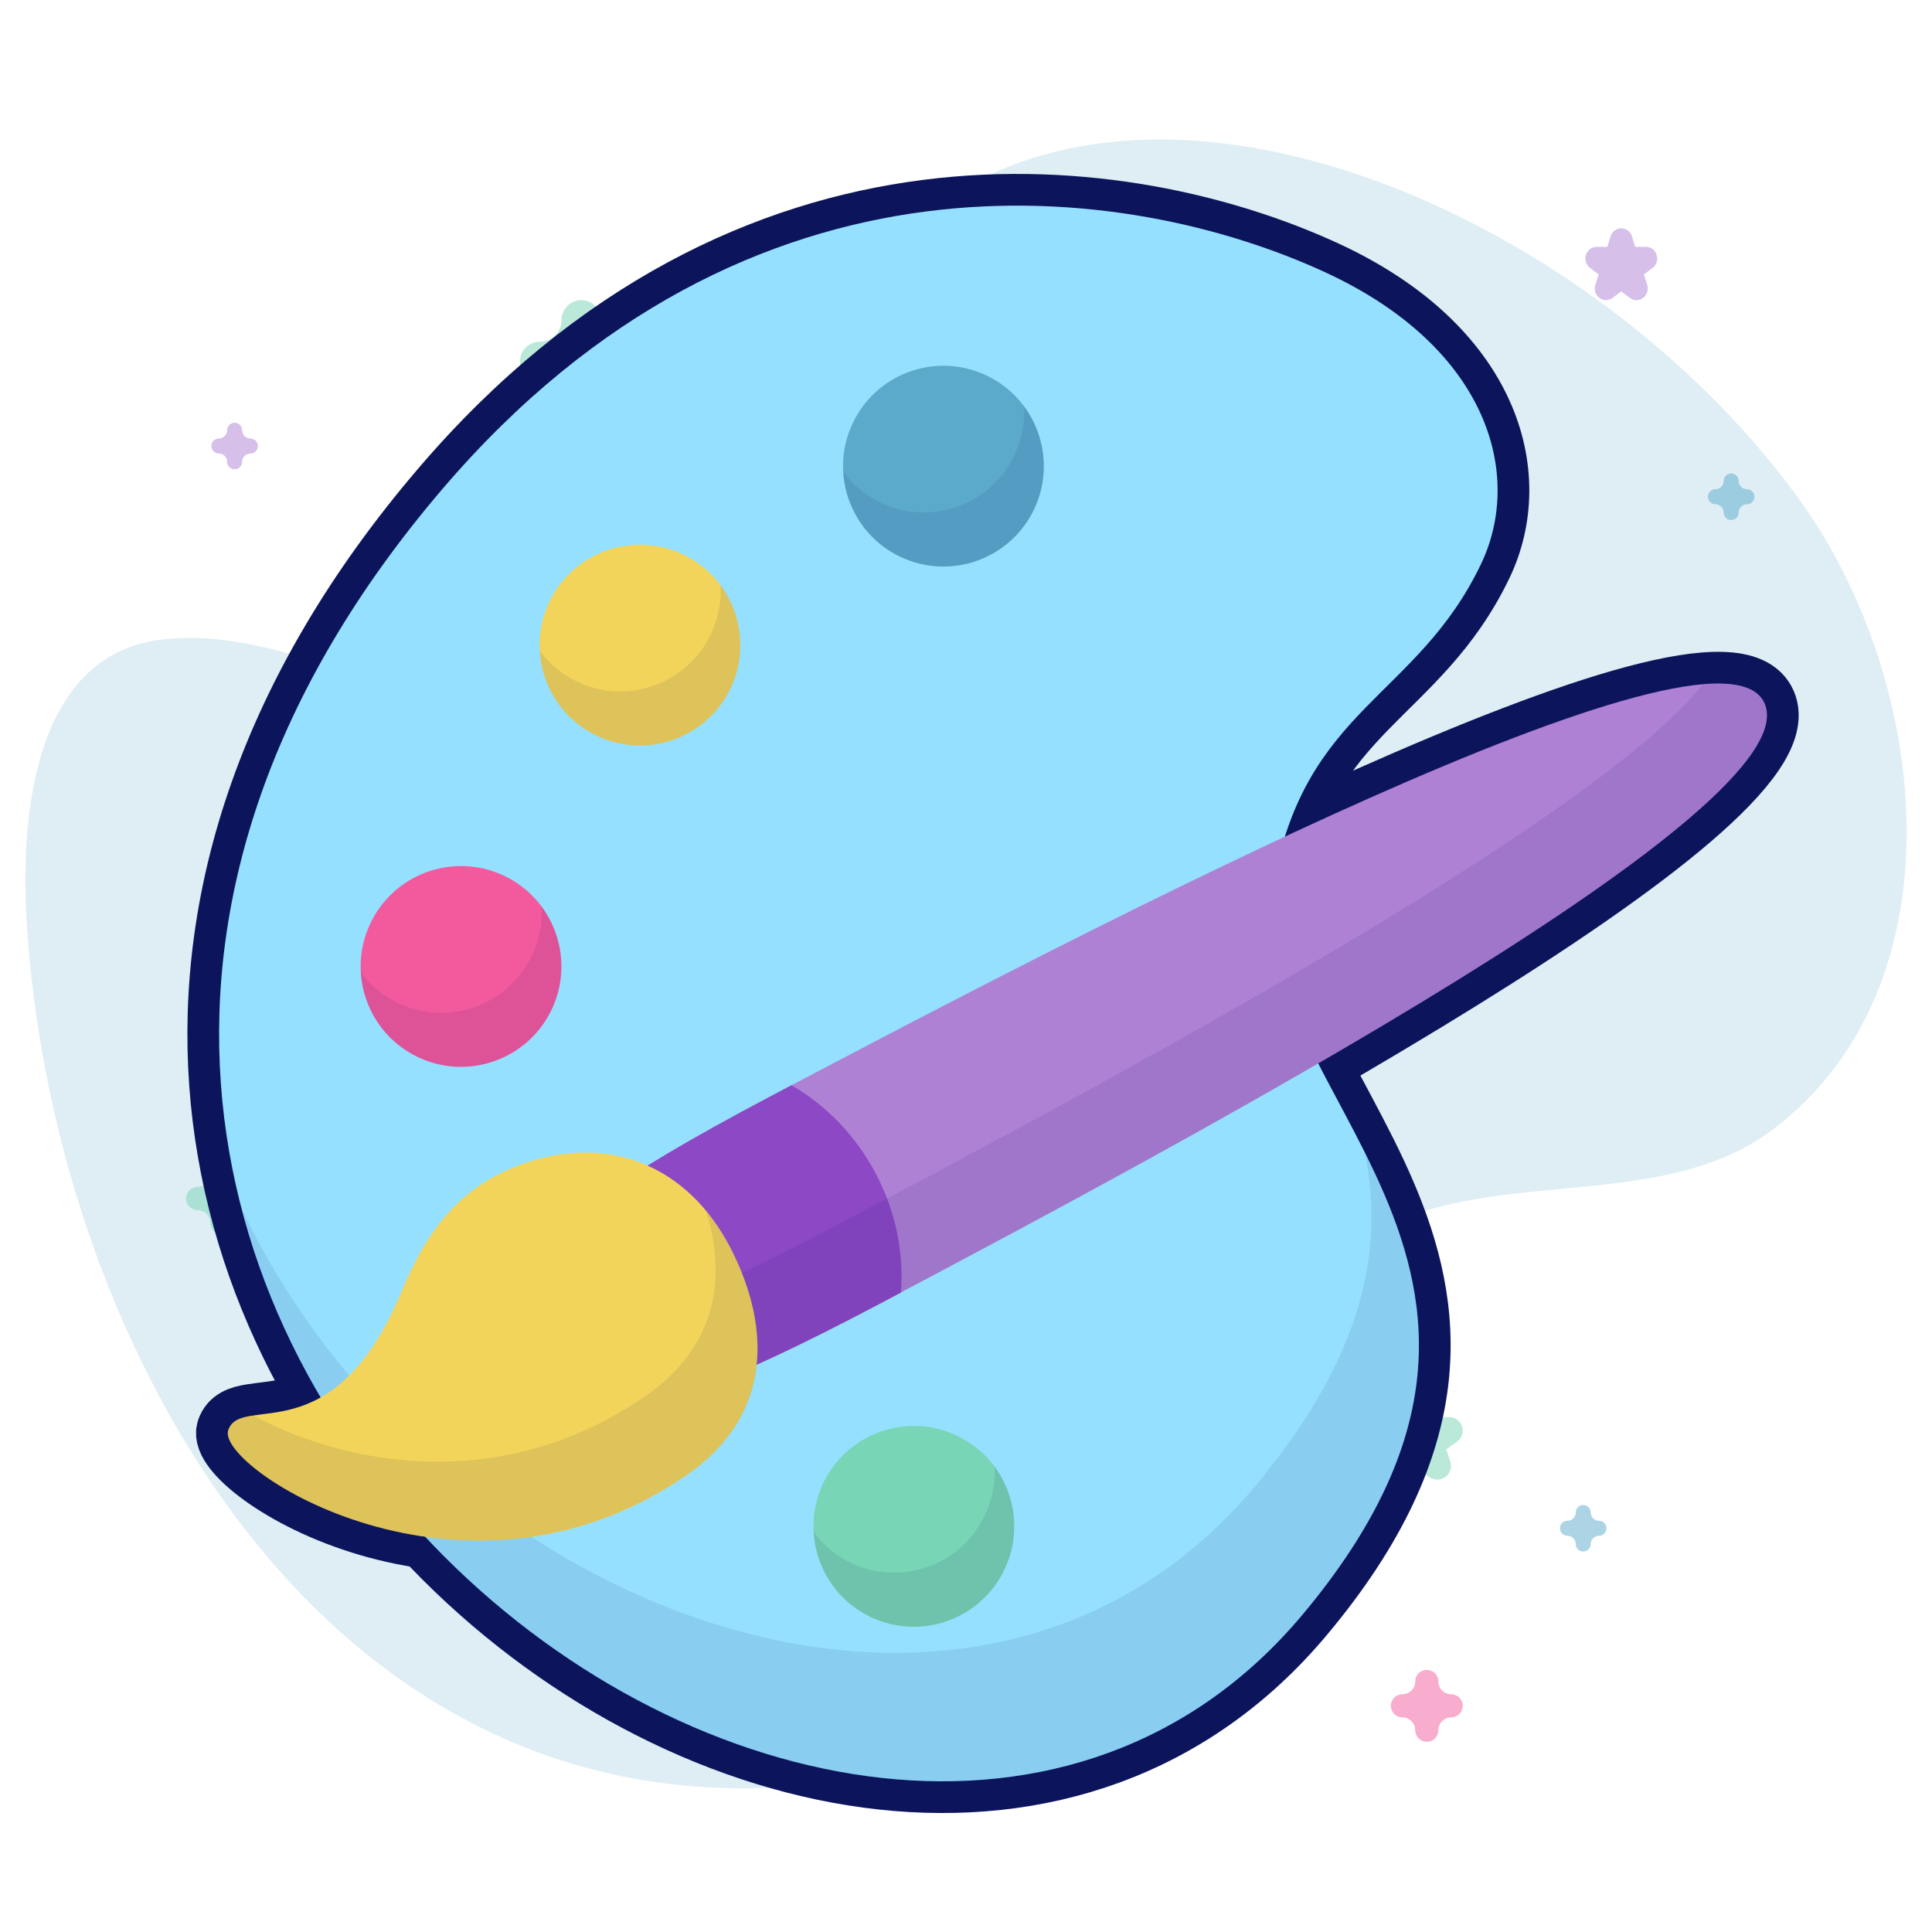 <svg width="457" height="457" viewBox="0 0 457 457" fill="none" xmlns="http://www.w3.org/2000/svg">
<g clip-path="url(#clip0_86_943)">
<path d="M425.32 117.743C370.343 42.24 247.752 -4.99 198.509 73.264C183.455 97.187 203.951 132.249 187.515 155.147C147.864 210.387 85.03 144.101 36.946 151.47C8.147 155.883 4.767 192.905 6.307 218.036C12.226 314.685 72.628 426.789 181.076 422.902C213.475 421.74 236.087 400.137 252.242 373.645C271.311 342.375 292.789 307.264 326.549 290.505C355.334 276.217 393.625 286.556 419.276 267.236C464.355 233.283 456.772 160.935 425.32 117.743Z" fill="#5BAACB" fill-opacity="0.2"/>
<path opacity="0.5" d="M339.961 350C339.284 350 338.607 349.794 338.032 349.382L335.499 347.569L332.967 349.382C331.817 350.205 330.26 350.206 329.11 349.382C327.96 348.559 327.478 347.099 327.918 345.767L328.885 342.833L326.353 341.019C325.203 340.196 324.721 338.736 325.161 337.404C325.601 336.071 326.86 335.169 328.281 335.169H331.412L332.38 332.235C332.819 330.902 334.079 330 335.5 330C336.922 330 338.182 330.902 338.621 332.235L339.588 335.169H342.719C344.14 335.169 345.4 336.071 345.839 337.404C346.278 338.736 345.797 340.196 344.648 341.019L342.115 342.833L343.082 345.767C343.521 347.099 343.04 348.559 341.891 349.382C341.314 349.794 340.637 350 339.961 350Z" fill="#78D5B5"/>
<path opacity="0.5" d="M387.111 71C386.563 71 386.016 70.825 385.55 70.475L383.5 68.933L381.449 70.475C380.518 71.174 379.258 71.175 378.327 70.475C377.396 69.775 377.006 68.534 377.362 67.402L378.145 64.908L376.095 63.366C375.164 62.666 374.774 61.425 375.13 60.293C375.486 59.16 376.506 58.394 377.656 58.394H380.191L380.974 55.899C381.329 54.767 382.349 54 383.5 54C384.651 54 385.671 54.767 386.026 55.899L386.809 58.394H389.344C390.495 58.394 391.514 59.16 391.87 60.293C392.225 61.425 391.836 62.666 390.905 63.366L388.855 64.908L389.638 67.402C389.994 68.534 389.604 69.775 388.673 70.475C388.207 70.825 387.659 71 387.111 71Z" fill="#AF81D5"/>
<path opacity="0.5" d="M337.5 412C335.986 412 334.758 410.772 334.758 409.258C334.758 407.595 333.405 406.242 331.742 406.242C330.228 406.242 329 405.014 329 403.5C329 401.986 330.228 400.758 331.742 400.758C333.405 400.758 334.758 399.405 334.758 397.742C334.758 396.228 335.986 395 337.5 395C339.014 395 340.242 396.228 340.242 397.742C340.242 399.405 341.595 400.758 343.258 400.758C344.772 400.758 346 401.986 346 403.5C346 405.014 344.772 406.242 343.258 406.242C341.595 406.242 340.242 407.595 340.242 409.258C340.242 410.772 339.015 412 337.5 412Z" fill="#F35A9E"/>
<path opacity="0.5" d="M137.5 100C134.917 100 132.823 97.906 132.823 95.323C132.823 92.485 130.515 90.177 127.677 90.177C125.095 90.177 123 88.083 123 85.5C123 82.917 125.095 80.823 127.677 80.823C130.515 80.823 132.823 78.515 132.823 75.677C132.823 73.094 134.917 71 137.5 71C140.083 71 142.177 73.094 142.177 75.677C142.177 78.515 144.485 80.823 147.323 80.823C149.905 80.823 152 82.917 152 85.5C152 88.083 149.905 90.177 147.323 90.177C144.485 90.177 142.177 92.485 142.177 95.323C142.177 97.906 140.084 100 137.5 100Z" fill="#78D5B5"/>
<path opacity="0.5" d="M374.5 367C373.52 367 372.726 366.206 372.726 365.226C372.726 364.15 371.85 363.274 370.774 363.274C369.794 363.274 369 362.48 369 361.5C369 360.52 369.794 359.726 370.774 359.726C371.85 359.726 372.726 358.85 372.726 357.774C372.726 356.794 373.52 356 374.5 356C375.48 356 376.274 356.794 376.274 357.774C376.274 358.85 377.15 359.726 378.226 359.726C379.206 359.726 380 360.52 380 361.5C380 362.48 379.206 363.274 378.226 363.274C377.15 363.274 376.274 364.15 376.274 365.226C376.274 366.206 375.48 367 374.5 367Z" fill="#5BAACB"/>
<path opacity="0.5" d="M55.5 111C54.52 111 53.726 110.206 53.726 109.226C53.726 108.15 52.85 107.274 51.774 107.274C50.794 107.274 50 106.48 50 105.5C50 104.52 50.794 103.726 51.774 103.726C52.85 103.726 53.726 102.85 53.726 101.774C53.726 100.794 54.52 100 55.5 100C56.48 100 57.274 100.794 57.274 101.774C57.274 102.85 58.15 103.726 59.226 103.726C60.206 103.726 61 104.52 61 105.5C61 106.48 60.206 107.274 59.226 107.274C58.15 107.274 57.274 108.15 57.274 109.226C57.274 110.206 56.48 111 55.5 111Z" fill="#AF81D5"/>
<path opacity="0.5" d="M409.5 123C408.52 123 407.726 122.206 407.726 121.226C407.726 120.15 406.85 119.274 405.774 119.274C404.794 119.274 404 118.48 404 117.5C404 116.52 404.794 115.726 405.774 115.726C406.85 115.726 407.726 114.85 407.726 113.774C407.726 112.794 408.52 112 409.5 112C410.48 112 411.274 112.794 411.274 113.774C411.274 114.85 412.15 115.726 413.226 115.726C414.206 115.726 415 116.52 415 117.5C415 118.48 414.206 119.274 413.226 119.274C412.15 119.274 411.274 120.15 411.274 121.226C411.274 122.206 410.48 123 409.5 123Z" fill="#5BAACB"/>
<path opacity="0.5" d="M52.5 292C50.986 292 49.758 290.772 49.758 289.258C49.758 287.595 48.405 286.242 46.742 286.242C45.228 286.242 44 285.014 44 283.5C44 281.986 45.228 280.758 46.742 280.758C48.405 280.758 49.758 279.405 49.758 277.742C49.758 276.228 50.986 275 52.5 275C54.014 275 55.242 276.228 55.242 277.742C55.242 279.405 56.595 280.758 58.258 280.758C59.772 280.758 61 281.986 61 283.5C61 285.014 59.772 286.242 58.258 286.242C56.595 286.242 55.242 287.595 55.242 289.258C55.242 290.772 54.015 292 52.5 292Z" fill="#78D5B5"/>
<path d="M350.266 133.543C360.463 112.338 352.069 82.194 313.421 64.385C267.172 43.074 177.567 30.289 104.623 115.701C-59.712 308.125 202.497 507.923 308.067 381.978C377.764 298.831 292.206 257.474 301.354 208.338C308.954 167.517 335.163 164.947 350.266 133.543Z" fill="#0C155C" stroke="#0C155C" stroke-width="15"/>
<path opacity="0.09" d="M308.067 382.004C235.077 469.009 87.327 400.436 57.35 286.355C102.907 381.475 230.701 430.546 296.844 351.6C323.217 320.132 327.365 294.667 322.837 272.461C337.338 301.653 347.256 335.248 308.067 382.004Z" fill="#0C155C" stroke="#0C155C" stroke-width="15"/>
<path d="M206.228 382.619C218.138 388.107 232.242 382.9 237.73 370.99C243.218 359.08 238.012 344.976 226.101 339.488C214.191 334.001 200.087 339.207 194.6 351.117C189.112 363.027 194.318 377.131 206.228 382.619Z" fill="#0C155C" stroke="#0C155C" stroke-width="15"/>
<path opacity="0.09" d="M237.726 370.99C232.241 382.894 218.132 388.102 206.229 382.617C197.931 378.794 192.92 370.878 192.481 362.347C194.727 365.526 197.825 368.108 201.566 369.831C213.469 375.316 227.578 370.107 233.062 358.204C234.754 354.532 235.469 350.655 235.247 346.842C240.189 353.655 241.487 362.828 237.726 370.99Z" fill="#0C155C" stroke="#0C155C" stroke-width="15"/>
<path d="M99.119 250.17C111.03 255.657 125.133 250.451 130.621 238.541C136.109 226.631 130.903 212.527 118.993 207.039C107.082 201.551 92.978 206.758 87.491 218.668C82.003 230.578 87.209 244.682 99.119 250.17Z" fill="#0C155C" stroke="#0C155C" stroke-width="15"/>
<path opacity="0.09" d="M130.585 238.548C125.1 250.451 110.992 255.659 99.089 250.175C90.79 246.351 85.78 238.435 85.34 229.904C87.586 233.083 90.684 235.665 94.425 237.389C106.328 242.874 120.437 237.665 125.922 225.762C127.614 222.089 128.329 218.213 128.106 214.399C133.048 221.212 134.346 230.386 130.585 238.548Z" fill="#0C155C" stroke="#0C155C" stroke-width="15"/>
<path d="M141.435 174.161C153.345 179.649 167.449 174.442 172.937 162.532C178.424 150.622 173.218 136.518 161.308 131.03C149.398 125.542 135.294 130.749 129.806 142.659C124.318 154.569 129.525 168.673 141.435 174.161Z" fill="#0C155C" stroke="#0C155C" stroke-width="15"/>
<path opacity="0.09" d="M172.938 162.53C167.453 174.433 153.345 179.641 141.442 174.156C133.143 170.333 128.132 162.417 127.693 153.886C129.939 157.065 133.037 159.647 136.778 161.37C148.681 166.855 162.79 161.646 168.274 149.743C169.967 146.071 170.682 142.194 170.459 138.381C175.401 145.193 176.699 154.367 172.938 162.53Z" fill="#0C155C" stroke="#0C155C" stroke-width="15"/>
<path d="M213.227 131.829C225.137 137.317 239.241 132.11 244.729 120.2C250.216 108.29 245.01 94.186 233.1 88.698C221.19 83.21 207.086 88.417 201.598 100.327C196.11 112.237 201.317 126.341 213.227 131.829Z" fill="#0C155C" stroke="#0C155C" stroke-width="15"/>
<path opacity="0.09" d="M244.723 120.204C239.239 132.108 225.13 137.316 213.227 131.831C204.929 128.007 199.918 120.092 199.478 111.561C201.724 114.74 204.822 117.322 208.563 119.045C220.466 124.53 234.575 119.321 240.06 107.418C241.752 103.745 242.467 99.869 242.245 96.056C247.187 102.868 248.484 112.042 244.723 120.204Z" fill="#0C155C" stroke="#0C155C" stroke-width="15"/>
<path d="M182.029 259.456C257.717 219.461 406.795 141.764 417.411 166.418C428.027 191.073 283.612 268.465 207.924 308.461C132.236 348.457 148.079 326.051 140.928 312.519C133.778 298.987 106.34 299.452 182.029 259.456Z" fill="#0C155C" stroke="#0C155C" stroke-width="15"/>
<path d="M182.07 259.431L187.22 256.709C195.396 261.464 202.342 268.483 207.132 277.548C211.922 286.613 213.807 296.306 213.129 305.74L207.979 308.461C132.267 348.47 148.07 326.103 140.906 312.544C133.741 298.985 106.357 299.44 182.07 259.431Z" fill="#0C155C" stroke="#0C155C" stroke-width="15"/>
<path opacity="0.09" d="M198.08 289.729C262.499 255.687 376.818 194.469 402.735 161.934C410.535 161.164 415.64 162.512 417.373 166.45C428.075 191.077 283.584 268.469 207.962 308.43C132.25 348.439 148.067 326.096 140.905 312.544C140.857 312.454 140.857 312.454 140.809 312.363C148.098 313.251 163.566 307.966 198.08 289.729Z" fill="#0C155C" stroke="#0C155C" stroke-width="15"/>
<path d="M162.319 349.016C181.057 336.124 183.204 316.791 173.593 296.782C163.981 276.773 146.217 269.172 127.72 274.066C109.264 278.95 101.055 290.962 94.946 305.603C78.759 344.396 57.023 329.425 53.986 338.288C50.95 347.15 109.461 385.385 162.319 349.016Z" fill="#0C155C" stroke="#0C155C" stroke-width="15"/>
<path opacity="0.09" d="M152.505 330.339C168.621 319.28 172.378 303.425 167.015 286.496C169.504 289.457 171.728 292.79 173.6 296.77C183.237 316.757 181.113 336.142 162.34 348.951C109.447 385.338 50.901 347.16 53.946 338.27C54.808 335.964 56.849 335.233 59.856 334.8C80.402 345.903 117.663 354.298 152.505 330.339Z" fill="#0C155C" stroke="#0C155C" stroke-width="15"/>
<path d="M350.266 133.543C360.463 112.338 352.069 82.194 313.421 64.385C267.172 43.074 177.567 30.289 104.623 115.701C-59.712 308.125 202.497 507.923 308.067 381.978C377.764 298.831 292.206 257.474 301.354 208.338C308.954 167.517 335.163 164.947 350.266 133.543Z" fill="#95E0FF"/>
<path opacity="0.09" d="M308.067 382.004C235.077 469.009 87.327 400.436 57.35 286.355C102.907 381.475 230.701 430.546 296.844 351.6C323.217 320.132 327.365 294.667 322.837 272.461C337.338 301.653 347.256 335.248 308.067 382.004Z" fill="#0C155C"/>
<path d="M206.228 382.619C218.138 388.107 232.242 382.9 237.73 370.99C243.218 359.08 238.012 344.976 226.101 339.488C214.191 334.001 200.087 339.207 194.6 351.117C189.112 363.027 194.318 377.131 206.228 382.619Z" fill="#78D5B5"/>
<path opacity="0.09" d="M237.726 370.99C232.241 382.894 218.132 388.102 206.229 382.617C197.931 378.794 192.92 370.878 192.481 362.347C194.727 365.526 197.825 368.108 201.566 369.831C213.469 375.316 227.578 370.107 233.062 358.204C234.754 354.532 235.469 350.655 235.247 346.842C240.189 353.655 241.487 362.828 237.726 370.99Z" fill="#0C155C"/>
<path d="M99.119 250.17C111.03 255.657 125.133 250.451 130.621 238.541C136.109 226.631 130.903 212.527 118.993 207.039C107.082 201.551 92.978 206.758 87.491 218.668C82.003 230.578 87.209 244.682 99.119 250.17Z" fill="#F35A9E"/>
<path opacity="0.09" d="M130.585 238.548C125.1 250.451 110.992 255.659 99.089 250.175C90.79 246.351 85.78 238.435 85.34 229.904C87.586 233.083 90.684 235.665 94.425 237.389C106.328 242.874 120.437 237.665 125.922 225.762C127.614 222.089 128.329 218.213 128.106 214.399C133.048 221.212 134.346 230.386 130.585 238.548Z" fill="#0C155C"/>
<path d="M141.435 174.161C153.345 179.649 167.449 174.442 172.937 162.532C178.424 150.622 173.218 136.518 161.308 131.03C149.398 125.542 135.294 130.749 129.806 142.659C124.318 154.569 129.525 168.673 141.435 174.161Z" fill="#F3D45A"/>
<path opacity="0.09" d="M172.938 162.53C167.453 174.433 153.345 179.641 141.442 174.156C133.143 170.333 128.132 162.417 127.693 153.886C129.939 157.065 133.037 159.647 136.778 161.37C148.681 166.855 162.79 161.646 168.274 149.743C169.967 146.071 170.682 142.194 170.459 138.381C175.401 145.193 176.699 154.367 172.938 162.53Z" fill="#0C155C"/>
<path d="M213.227 131.829C225.137 137.317 239.241 132.11 244.729 120.2C250.216 108.29 245.01 94.186 233.1 88.698C221.19 83.21 207.086 88.417 201.598 100.327C196.11 112.237 201.317 126.341 213.227 131.829Z" fill="#5BAACB"/>
<path opacity="0.09" d="M244.723 120.204C239.239 132.108 225.13 137.316 213.227 131.831C204.929 128.007 199.918 120.092 199.478 111.561C201.724 114.74 204.822 117.322 208.563 119.045C220.466 124.53 234.575 119.321 240.06 107.418C241.752 103.745 242.467 99.869 242.245 96.056C247.187 102.868 248.484 112.042 244.723 120.204Z" fill="#0C155C"/>
<path d="M182.029 259.456C257.717 219.461 406.795 141.764 417.411 166.418C428.027 191.073 283.612 268.465 207.924 308.461C132.236 348.457 148.079 326.051 140.928 312.519C133.778 298.987 106.34 299.452 182.029 259.456Z" fill="#AF81D5"/>
<path d="M182.07 259.431L187.22 256.709C195.396 261.464 202.342 268.483 207.132 277.548C211.922 286.613 213.807 296.306 213.129 305.74L207.979 308.461C132.267 348.47 148.07 326.103 140.906 312.544C133.741 298.985 106.357 299.44 182.07 259.431Z" fill="#8C48C5"/>
<path opacity="0.09" d="M198.08 289.729C262.499 255.687 376.818 194.469 402.735 161.934C410.535 161.164 415.64 162.512 417.373 166.45C428.075 191.077 283.584 268.469 207.962 308.43C132.25 348.439 148.067 326.096 140.905 312.544C140.857 312.454 140.857 312.454 140.809 312.363C148.098 313.251 163.566 307.966 198.08 289.729Z" fill="#0C155C"/>
<path d="M162.319 349.016C181.057 336.124 183.204 316.791 173.593 296.782C163.981 276.773 146.217 269.172 127.72 274.066C109.264 278.95 101.055 290.962 94.946 305.603C78.759 344.396 57.023 329.425 53.986 338.288C50.95 347.15 109.461 385.385 162.319 349.016Z" fill="#F3D45A"/>
<path opacity="0.09" d="M152.505 330.339C168.621 319.28 172.378 303.425 167.015 286.496C169.504 289.457 171.728 292.79 173.6 296.77C183.237 316.757 181.113 336.142 162.34 348.951C109.447 385.338 50.901 347.16 53.946 338.27C54.808 335.964 56.849 335.233 59.856 334.8C80.402 345.903 117.663 354.298 152.505 330.339Z" fill="#0C155C"/>
</g>
<defs>
<clipPath id="clip0_86_943">
<rect width="457" height="457" fill="white"/>
</clipPath>
</defs>
</svg>
